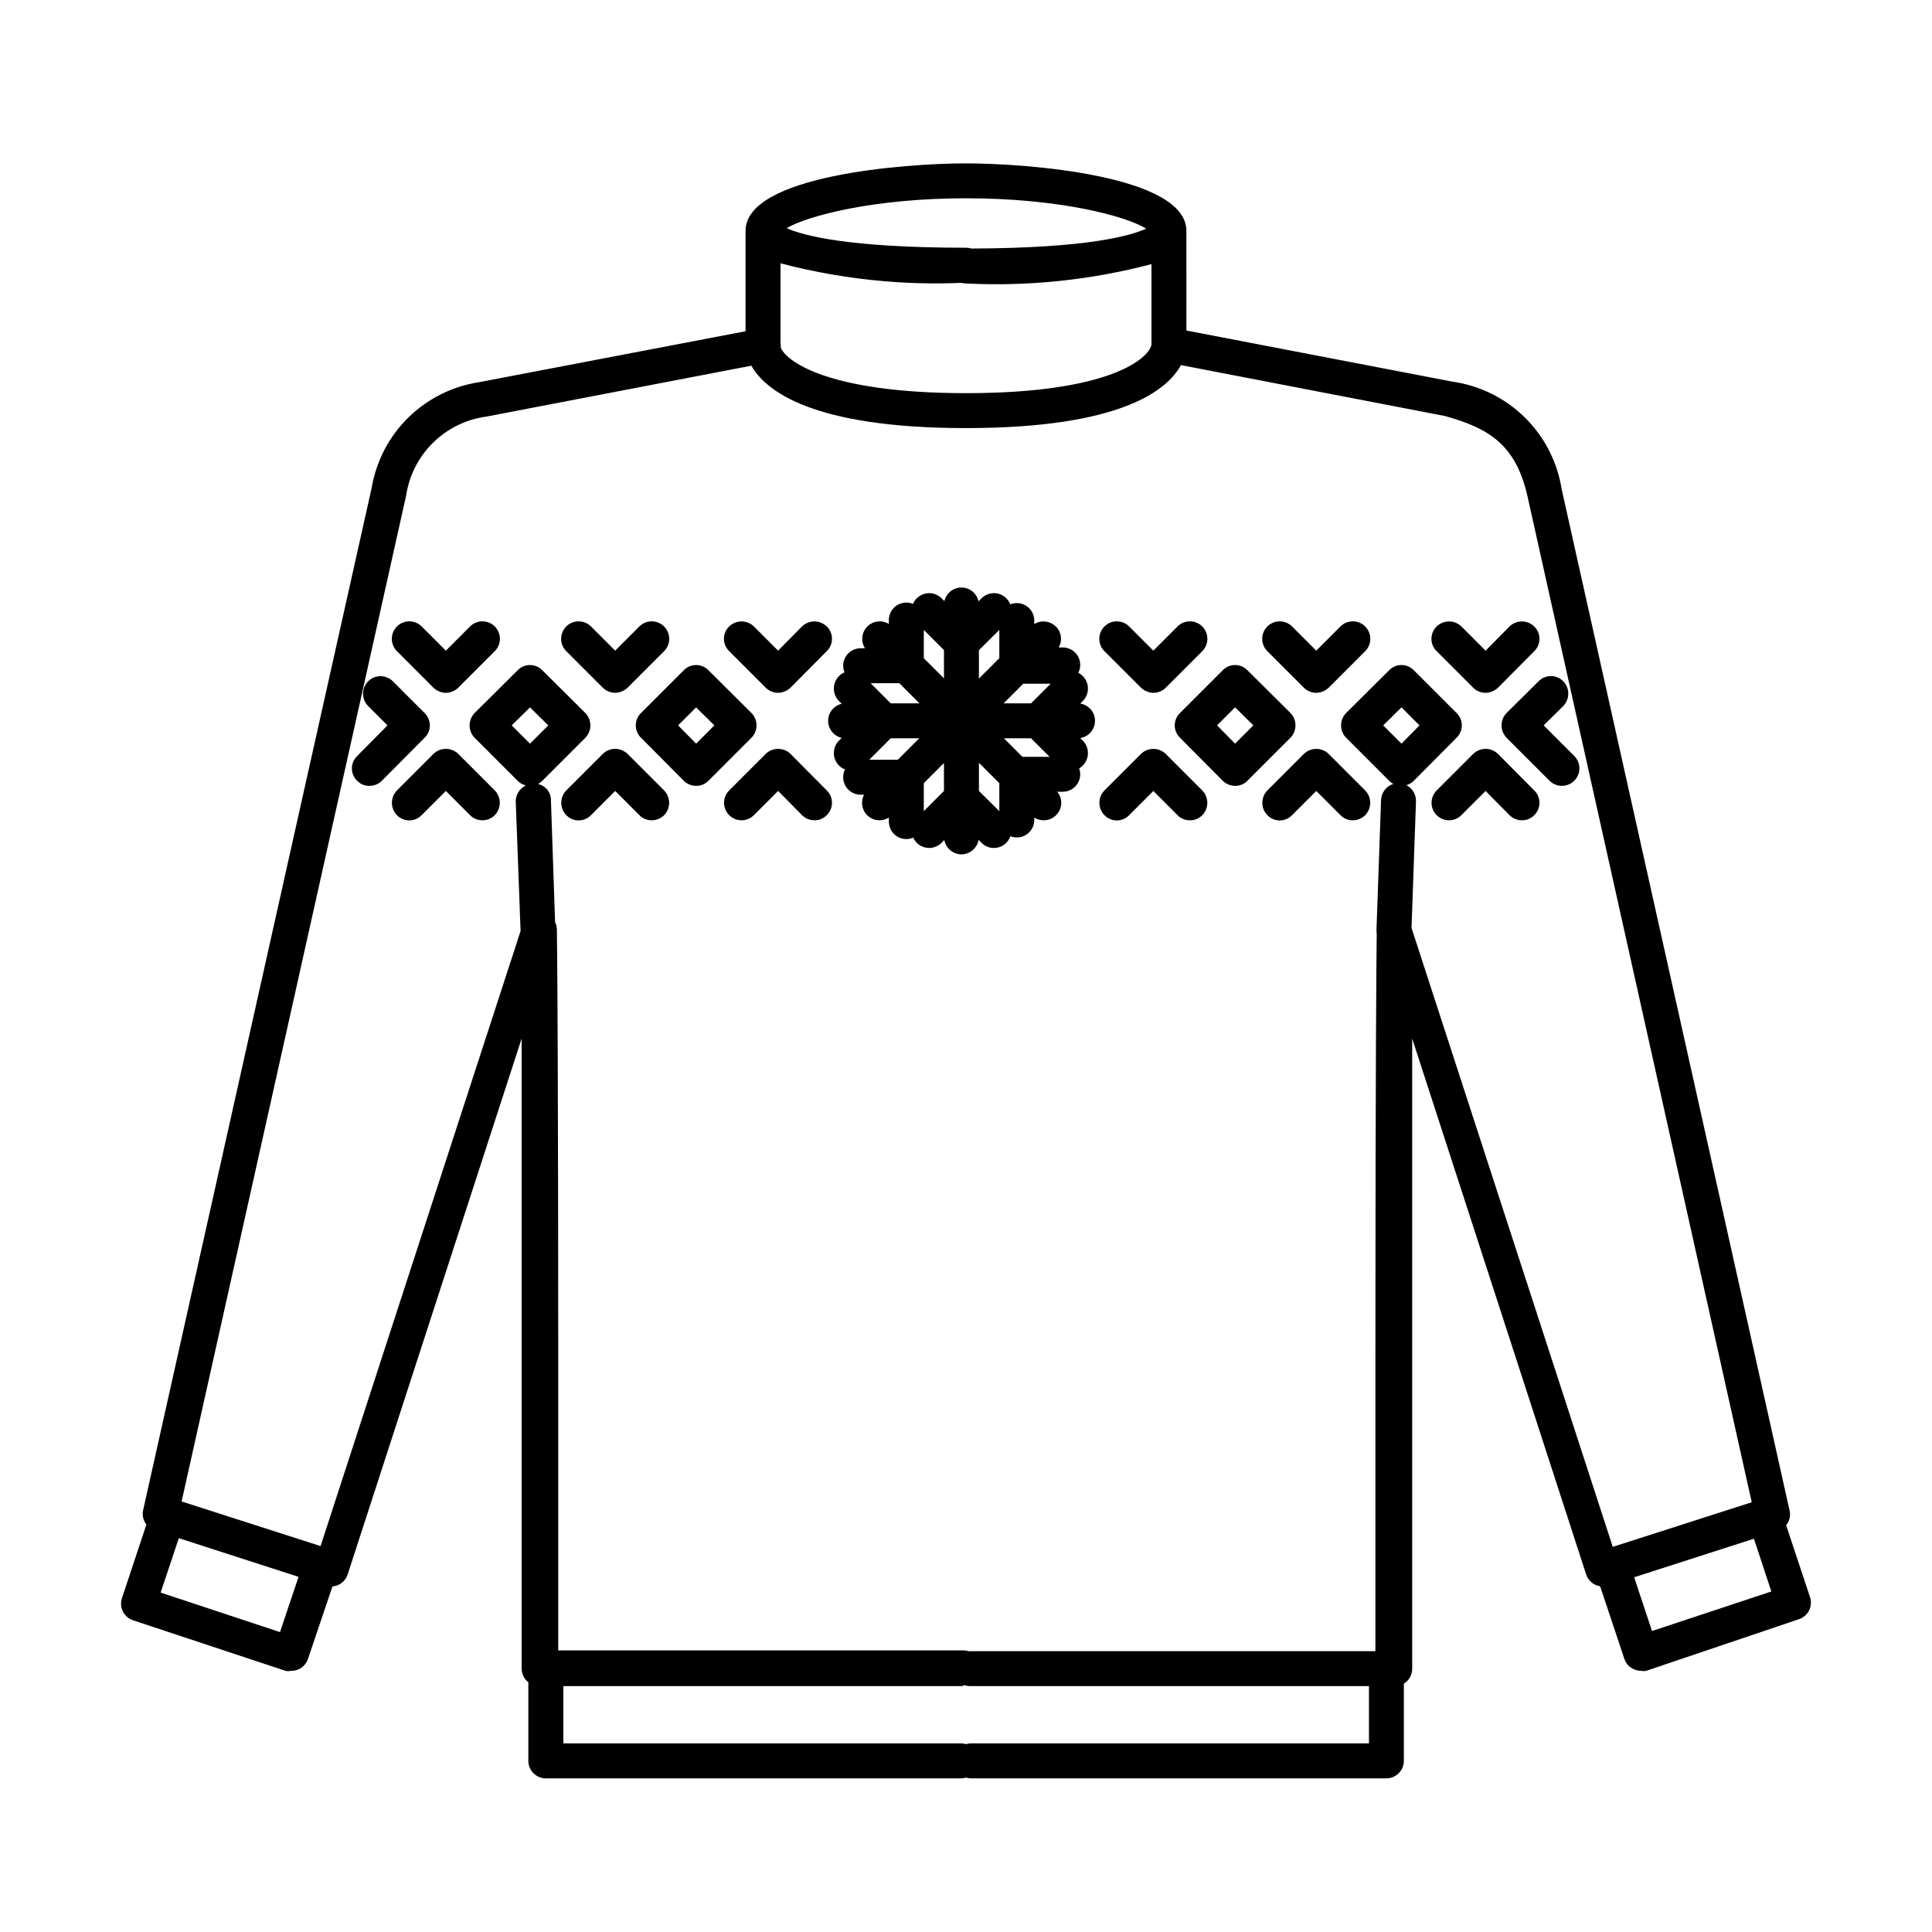 <?xml version="1.0" encoding="UTF-8"?>
<!-- Uploaded to: ICON Repo, www.svgrepo.com, Generator: ICON Repo Mixer Tools -->
<svg fill="#000000" width="800px" height="800px" version="1.1" viewBox="144 144 512 512" xmlns="http://www.w3.org/2000/svg">
 <g>
  <path d="m398.79 370.42c-1.223-0.012-2.387-0.508-3.254-1.375-0.414-0.418-0.742-0.898-0.977-1.426-0.141-0.32-0.246-0.656-0.312-0.996l-0.73 0.738c-0.867 0.867-2.047 1.355-3.273 1.355-1.23 0-2.41-0.488-3.281-1.355-0.211-0.211-0.398-0.441-0.559-0.684-0.148-0.215-0.277-0.445-0.387-0.688-0.574 0.242-1.195 0.375-1.828 0.375-1.23 0-2.406-0.488-3.277-1.355-0.254-0.258-0.477-0.535-0.668-0.852l-0.062-0.102c-0.406-0.703-0.625-1.504-0.625-2.324v-1.07c-0.227 0.145-0.465 0.27-0.715 0.375-0.566 0.234-1.172 0.348-1.777 0.34-0.375 0-0.75-0.051-1.113-0.133l-0.395-0.109-0.266-0.105c-0.562-0.238-1.074-0.578-1.504-1.004-0.855-0.875-1.332-2.051-1.332-3.273 0-0.754 0.184-1.488 0.52-2.144h-0.898c-1.227 0-2.406-0.484-3.273-1.355s-1.355-2.047-1.355-3.269c0-0.723 0.168-1.441 0.488-2.074l-0.129-0.047c-0.184-0.078-0.363-0.16-0.535-0.258-0.355-0.211-0.68-0.469-0.965-0.758-0.855-0.879-1.332-2.055-1.332-3.277 0-1.227 0.477-2.402 1.332-3.277l0.754-0.75-0.375-0.105c-0.145-0.043-0.289-0.098-0.43-0.16-0.164-0.07-0.324-0.145-0.48-0.238-0.348-0.199-0.672-0.449-0.961-0.742-0.238-0.238-0.449-0.496-0.629-0.773-0.113-0.18-0.219-0.375-0.305-0.57l-0.07-0.152c-0.23-0.555-0.352-1.16-0.352-1.773 0-1.23 0.484-2.406 1.355-3.277 0.555-0.555 1.238-0.961 1.98-1.176l0.266-0.07-0.754-0.75c-0.855-0.879-1.332-2.051-1.332-3.277 0-1.223 0.477-2.398 1.332-3.277 0.426-0.438 0.934-0.793 1.496-1.027-0.227-0.551-0.355-1.141-0.355-1.754 0-1.227 0.488-2.402 1.355-3.269 0.867-0.871 2.047-1.355 3.273-1.355h1.152c-0.145-0.23-0.27-0.477-0.375-0.727-0.234-0.562-0.355-1.16-0.355-1.773 0-0.312 0.035-0.625 0.098-0.938 0.059-0.285 0.145-0.566 0.258-0.836 0.125-0.305 0.285-0.598 0.473-0.871 0.156-0.223 0.336-0.438 0.531-0.633 0.43-0.43 0.941-0.77 1.504-1l0.176-0.07c0.176-0.07 0.355-0.117 0.535-0.16 0.199-0.047 0.395-0.082 0.594-0.105l0.469-0.02c0.609 0 1.211 0.117 1.773 0.355 0.223 0.09 0.441 0.203 0.648 0.328v-1.031c0-1.23 0.488-2.406 1.355-3.277 0.871-0.867 2.047-1.355 3.277-1.355 0.613 0 1.219 0.125 1.773 0.355 0.129-0.309 0.285-0.598 0.473-0.871 0.16-0.223 0.332-0.43 0.527-0.625l0.195-0.18c0.129-0.121 0.266-0.223 0.406-0.328 0.777-0.551 1.711-0.848 2.68-0.848 1.227 0 2.406 0.484 3.273 1.355l0.758 0.758 0.082-0.305 0.152-0.434c0.121-0.297 0.277-0.582 0.461-0.855 0.16-0.234 0.34-0.457 0.547-0.66 0.867-0.871 2.047-1.355 3.273-1.355 1.227 0 2.406 0.484 3.273 1.355 0.637 0.633 1.066 1.441 1.254 2.301l0.816-0.805c0.188-0.188 0.387-0.355 0.602-0.508 0.398-0.277 0.836-0.496 1.301-0.641 0.438-0.141 0.902-0.207 1.375-0.207 1.227 0 2.406 0.484 3.273 1.355 0.465 0.465 0.82 1.016 1.051 1.613 0.547-0.215 1.129-0.332 1.727-0.332 1.23 0 2.41 0.484 3.277 1.355 0.395 0.395 0.711 0.855 0.941 1.355 0.27 0.598 0.414 1.254 0.414 1.922v0.91l0.355-0.195c0.34-0.168 0.695-0.293 1.066-0.375l0.246-0.051 0.406-0.039 0.348-0.016c1.223 0 2.398 0.48 3.277 1.328 0.438 0.426 0.789 0.934 1.027 1.496 0.238 0.566 0.363 1.168 0.363 1.781s-0.125 1.219-0.363 1.781c-0.074 0.176-0.156 0.34-0.25 0.5h1.074c1.23 0 2.406 0.488 3.273 1.359 0.867 0.859 1.355 2.043 1.355 3.269 0 0.734-0.176 1.453-0.5 2.098 0.246 0.129 0.484 0.273 0.703 0.441 0.184 0.137 0.352 0.293 0.512 0.457 0.852 0.879 1.332 2.055 1.332 3.277 0 1.227-0.48 2.398-1.332 3.277l-0.699 0.695c0.961 0.152 1.855 0.605 2.547 1.301 0.871 0.871 1.359 2.047 1.359 3.277 0 0.766-0.191 1.516-0.551 2.176-0.117 0.223-0.258 0.438-0.414 0.641l-0.211 0.258-0.184 0.195c-0.695 0.695-1.586 1.148-2.547 1.301l0.699 0.695c0.375 0.391 0.68 0.836 0.902 1.316l0.152 0.383c0.062 0.172 0.117 0.348 0.156 0.535l0.074 0.41c0.031 0.207 0.047 0.418 0.047 0.633 0 1.223-0.48 2.398-1.332 3.277-0.145 0.145-0.301 0.285-0.461 0.414-0.168 0.133-0.348 0.254-0.531 0.355 0.184 0.504 0.277 1.039 0.277 1.582 0 1.223-0.488 2.398-1.355 3.269-0.867 0.867-2.043 1.355-3.273 1.355h-1.457c0.293 0.348 0.527 0.73 0.703 1.148 0.238 0.562 0.363 1.168 0.363 1.781l-0.02 0.395-0.047 0.371c-0.035 0.199-0.086 0.402-0.152 0.602l-0.145 0.406c-0.125 0.297-0.281 0.578-0.465 0.84-0.098 0.141-0.203 0.273-0.316 0.406l-0.246 0.254c-0.422 0.441-0.934 0.789-1.496 1.02-0.562 0.234-1.172 0.348-1.781 0.332-0.609 0-1.211-0.117-1.773-0.348l-0.355-0.168-0.363-0.207v0.723c-0.004 0.34-0.047 0.676-0.125 0.996l-0.117 0.402-0.09 0.25-0.133 0.301c-0.137 0.285-0.305 0.555-0.5 0.812l-0.203 0.242-0.211 0.223c-0.176 0.168-0.359 0.32-0.555 0.461-0.129 0.098-0.266 0.188-0.406 0.266-0.25 0.145-0.512 0.262-0.781 0.352-0.23 0.086-0.469 0.148-0.715 0.191-0.258 0.039-0.527 0.059-0.797 0.059-0.586 0-1.164-0.117-1.699-0.324-0.223 0.645-0.59 1.25-1.078 1.754-0.43 0.43-0.941 0.77-1.5 1-0.566 0.238-1.168 0.355-1.773 0.355l-0.43-0.008-0.469-0.062c-0.301-0.055-0.598-0.145-0.883-0.266-0.566-0.234-1.074-0.582-1.496-1.02l-0.789-0.789c-0.094 0.508-0.266 0.996-0.516 1.441-0.219 0.398-0.5 0.766-0.832 1.086l-0.355 0.312c-0.332 0.266-0.699 0.48-1.09 0.641-0.172 0.074-0.352 0.137-0.535 0.195-0.395 0.109-0.809 0.164-1.227 0.172zm23.656-45.23h-7.269l-5.203 5.203h7.266zm-13.613-6.769v-7.492l-5.41 5.371v7.531zm-14.672 35.191-5.344 5.344v-7.406l5.344-5.344zm-6.555-13.961-5.695 5.699h-7.555l5.699-5.699zm22.438 0h7.195l4.914 4.91h-7.199zm-35.332-14.602 5.344 5.344h7.621l-5.34-5.344zm34.121 33.922v-7.422l-5.41-5.414v7.465zm-14.672-35.203-5.344-5.34v-7.488l5.344 5.344z" fill-rule="evenodd"/>
  <path d="m349.14 327.48c-0.219-0.047-0.43-0.117-0.641-0.199-0.582-0.23-1.117-0.578-1.57-1.023l-9.688-9.691c-0.176-0.168-0.332-0.348-0.477-0.535-0.223-0.301-0.41-0.621-0.555-0.961-0.141-0.332-0.238-0.68-0.301-1.043l-0.047-0.383-0.012-0.355 0.008-0.293 0.043-0.375c0.055-0.383 0.16-0.758 0.309-1.113 0.238-0.562 0.59-1.07 1.031-1.496 0.875-0.848 2.051-1.328 3.273-1.328 0.629 0 1.242 0.125 1.812 0.363 0.348 0.145 0.684 0.332 0.992 0.562l0.277 0.23 0.195 0.172 6.414 6.414 6.34-6.414c0.875-0.848 2.051-1.328 3.277-1.328 1.223 0 2.398 0.48 3.273 1.328 0.441 0.426 0.793 0.934 1.027 1.496l0.16 0.426c0.07 0.238 0.125 0.473 0.16 0.711l0.031 0.352 0.012 0.293c0 0.273-0.023 0.535-0.07 0.801-0.062 0.34-0.16 0.668-0.293 0.98-0.234 0.562-0.586 1.07-1.027 1.496l-9.613 9.691c-0.891 0.836-2.059 1.32-3.277 1.348-0.363 0-0.719-0.039-1.066-0.125z"/>
  <path d="m303.75 326.26c0.883 0.848 2.051 1.328 3.277 1.348 0.648-0.02 1.281-0.164 1.863-0.422 0.516-0.223 0.996-0.535 1.414-0.926l9.688-9.691c0.418-0.418 0.746-0.906 0.977-1.434l0.168-0.457 0.086-0.316 0.082-0.422c0.031-0.215 0.043-0.434 0.043-0.648 0-1.23-0.484-2.406-1.355-3.277-0.871-0.867-2.047-1.355-3.277-1.355s-2.406 0.488-3.277 1.355l-6.41 6.414-6.41-6.414c-0.871-0.867-2.051-1.355-3.277-1.355-1.23 0-2.41 0.488-3.277 1.355-0.871 0.871-1.359 2.047-1.359 3.277s0.488 2.406 1.359 3.277z"/>
  <path d="m358.66 361.23c-0.207-0.051-0.41-0.121-0.613-0.203-0.559-0.23-1.07-0.57-1.5-1.004l-6.344-6.414-6.41 6.414c-0.43 0.434-0.941 0.773-1.504 1.004-0.562 0.238-1.164 0.355-1.773 0.355-0.605 0-1.211-0.117-1.773-0.355l-0.211-0.09c-0.48-0.23-0.918-0.535-1.293-0.914-0.43-0.43-0.77-0.938-1.004-1.5-0.23-0.562-0.352-1.168-0.352-1.773 0-0.203 0.012-0.406 0.039-0.602 0.051-0.402 0.156-0.797 0.312-1.172 0.234-0.566 0.574-1.074 1.004-1.504l9.691-9.691c0.414-0.402 0.898-0.723 1.426-0.945 0.223-0.098 0.453-0.176 0.688-0.238l0.246-0.055 0.414-0.062c0.164-0.02 0.332-0.027 0.5-0.027 1.227 0 2.402 0.48 3.277 1.328l9.617 9.691 0.195 0.199 0.133 0.148 0.156 0.195 0.094 0.125 0.211 0.332 0.172 0.336 0.066 0.16c0.141 0.328 0.238 0.668 0.297 1.016l0.027 0.188c0.027 0.188 0.039 0.383 0.039 0.578 0 0.199-0.012 0.402-0.039 0.605-0.055 0.402-0.164 0.797-0.324 1.176-0.234 0.562-0.586 1.07-1.027 1.492-0.422 0.441-0.93 0.789-1.496 1.023-0.176 0.07-0.352 0.133-0.531 0.184-0.266 0.066-0.535 0.117-0.809 0.137l-0.438 0.008c-0.168 0-0.332-0.008-0.492-0.027-0.227-0.023-0.449-0.062-0.672-0.117z"/>
  <path d="m314.94 361.05c0.566 0.23 1.172 0.344 1.781 0.328 0.609 0.008 1.211-0.117 1.773-0.348s1.074-0.57 1.504-1.004c0.273-0.277 0.512-0.59 0.703-0.922 0.129-0.223 0.238-0.461 0.328-0.703 0.195-0.523 0.301-1.078 0.301-1.648 0-1.227-0.477-2.402-1.332-3.277l-9.688-9.691c-0.188-0.18-0.395-0.348-0.609-0.492-0.293-0.203-0.602-0.371-0.93-0.504-0.547-0.215-1.137-0.332-1.738-0.332-1.223 0-2.398 0.48-3.277 1.328l-9.688 9.691c-0.512 0.527-0.891 1.16-1.109 1.852-0.145 0.457-0.223 0.938-0.223 1.426 0 1.223 0.477 2.398 1.332 3.273 0.426 0.441 0.934 0.789 1.496 1.031 0.562 0.238 1.168 0.363 1.781 0.363s1.215-0.125 1.777-0.363c0.566-0.242 1.074-0.59 1.5-1.031l6.41-6.414 6.41 6.414c0.426 0.441 0.934 0.789 1.496 1.023z"/>
  <path d="m328.48 352.26c-0.609 0-1.215-0.117-1.777-0.355-0.172-0.066-0.336-0.152-0.5-0.242l-0.375-0.23c-0.223-0.16-0.434-0.332-0.629-0.527l-11.324-11.395c-0.441-0.426-0.789-0.934-1.027-1.496-0.117-0.273-0.207-0.559-0.266-0.848-0.062-0.309-0.098-0.621-0.098-0.934 0-0.613 0.125-1.219 0.363-1.781 0.125-0.301 0.281-0.586 0.469-0.848 0.164-0.23 0.352-0.445 0.559-0.648l11.324-11.324c0.426-0.438 0.938-0.793 1.5-1.031l0.402-0.145c0.445-0.141 0.91-0.215 1.379-0.215 0.609 0 1.215 0.125 1.777 0.359 0.16 0.062 0.312 0.141 0.461 0.223l0.305 0.188c0.266 0.184 0.508 0.391 0.73 0.621l11.398 11.324c0.855 0.879 1.332 2.055 1.332 3.277 0 1.223-0.477 2.398-1.332 3.277l-11.398 11.395c-0.422 0.445-0.93 0.785-1.496 1.023-0.562 0.23-1.172 0.348-1.777 0.332zm-4.777-16.027 4.777 4.844 4.84-4.844-4.84-4.773z" fill-rule="evenodd"/>
  <path d="m258.88 326.26c0.879 0.848 2.051 1.328 3.277 1.348 0.566-0.004 1.125-0.117 1.645-0.32 0.602-0.227 1.156-0.574 1.629-1.027l9.691-9.691c0.254-0.258 0.477-0.535 0.664-0.836l0.195-0.34c0.074-0.145 0.141-0.301 0.199-0.453 0.195-0.52 0.297-1.078 0.297-1.648 0-1.23-0.488-2.406-1.355-3.277-0.367-0.367-0.793-0.668-1.25-0.891-0.629-0.305-1.32-0.465-2.027-0.465-0.555 0-1.098 0.098-1.605 0.285-0.621 0.23-1.195 0.594-1.672 1.07l-6.41 6.414-6.414-6.414-0.281-0.258-0.141-0.117-0.352-0.25c-0.23-0.145-0.473-0.27-0.73-0.375-0.562-0.238-1.164-0.355-1.77-0.355-0.195 0-0.391 0.016-0.586 0.035l-0.445 0.082-0.195 0.051-0.137 0.043-0.059 0.02-0.148 0.047-0.203 0.078c-0.227 0.09-0.441 0.195-0.645 0.32-0.312 0.195-0.602 0.422-0.859 0.68-0.434 0.434-0.773 0.941-1.004 1.504-0.234 0.562-0.355 1.168-0.355 1.773 0 0.613 0.121 1.211 0.355 1.773 0.23 0.566 0.57 1.074 1.004 1.504z"/>
  <path d="m270.65 361.23c-0.199-0.051-0.395-0.113-0.586-0.188-0.562-0.238-1.074-0.578-1.5-1.02l-6.41-6.414-6.414 6.414c-0.422 0.441-0.934 0.789-1.496 1.031-0.32 0.133-0.656 0.23-1 0.293-0.258 0.047-0.52 0.07-0.777 0.07-0.246 0-0.488-0.023-0.73-0.062l-0.477-0.105c-0.195-0.055-0.387-0.117-0.574-0.195-0.562-0.242-1.074-0.59-1.496-1.031-0.855-0.875-1.332-2.051-1.332-3.273 0-1.227 0.477-2.402 1.332-3.277l9.688-9.691c0.879-0.848 2.055-1.328 3.277-1.328s2.398 0.48 3.277 1.328l9.688 9.691c0.852 0.875 1.328 2.051 1.328 3.277 0 1.223-0.477 2.398-1.328 3.273-0.426 0.441-0.938 0.781-1.5 1.02-0.562 0.227-1.168 0.348-1.777 0.332-0.195 0-0.395-0.008-0.59-0.027l-0.262-0.043z"/>
  <path d="m241.92 352.26c-0.613 0.016-1.219-0.098-1.781-0.324-0.566-0.238-1.074-0.586-1.496-1.023-0.441-0.426-0.789-0.934-1.027-1.496-0.09-0.203-0.16-0.41-0.215-0.625-0.098-0.383-0.148-0.766-0.148-1.156 0-0.613 0.125-1.219 0.363-1.781l0.191-0.402c0.223-0.406 0.5-0.773 0.836-1.094l8.047-8.125-5.129-5.129c-0.867-0.867-1.355-2.043-1.355-3.273 0-1.234 0.488-2.41 1.355-3.277 0.871-0.871 2.051-1.359 3.277-1.359 1.23 0 2.41 0.488 3.277 1.359l8.406 8.402c0.438 0.434 0.789 0.938 1.027 1.504 0.238 0.562 0.363 1.168 0.363 1.773 0 0.613-0.125 1.219-0.363 1.781-0.074 0.18-0.164 0.355-0.262 0.52l-0.191 0.301-0.223 0.301-0.176 0.191-0.176 0.184-11.328 11.402c-0.43 0.43-0.938 0.77-1.5 1-0.566 0.23-1.168 0.355-1.773 0.348z"/>
  <path d="m448.88 327.53c0.25 0.047 0.504 0.078 0.766 0.082 1.227-0.004 2.402-0.484 3.277-1.348l9.688-9.691c0.871-0.871 1.355-2.047 1.355-3.277s-0.484-2.406-1.355-3.277c-0.871-0.867-2.047-1.355-3.277-1.355-1.23 0-2.406 0.488-3.277 1.355l-6.41 6.414-6.41-6.414c-0.871-0.867-2.051-1.355-3.277-1.355-1.23 0-2.41 0.488-3.277 1.355-0.871 0.871-1.359 2.047-1.359 3.277 0 0.648 0.137 1.281 0.391 1.859 0.227 0.527 0.555 1.008 0.969 1.418l9.688 9.691c0.559 0.52 1.223 0.902 1.945 1.125 0.184 0.059 0.375 0.105 0.566 0.141z"/>
  <path d="m492.82 327.61c-1.223-0.02-2.394-0.5-3.273-1.348l-9.691-9.691c-0.258-0.258-0.484-0.551-0.676-0.863-0.129-0.199-0.234-0.418-0.328-0.641-0.23-0.562-0.352-1.16-0.352-1.773 0-0.605 0.121-1.211 0.352-1.773 0.098-0.23 0.211-0.453 0.344-0.66 0.188-0.309 0.41-0.586 0.66-0.844 0.434-0.43 0.945-0.77 1.504-1 0.562-0.238 1.168-0.355 1.773-0.355 0.332 0 0.656 0.035 0.98 0.105 0.27 0.055 0.535 0.137 0.793 0.25 0.562 0.23 1.074 0.57 1.504 1l6.41 6.414 6.414-6.414c0.867-0.867 2.047-1.355 3.277-1.355 1.227 0 2.406 0.488 3.277 1.355 0.867 0.871 1.355 2.047 1.355 3.277 0 0.203-0.016 0.402-0.039 0.605l-0.051 0.309-0.055 0.227c-0.07 0.281-0.164 0.551-0.285 0.809-0.227 0.488-0.539 0.938-0.926 1.328l-9.691 9.691c-0.164 0.152-0.34 0.297-0.52 0.426l-0.398 0.25-0.219 0.125c-0.66 0.34-1.391 0.527-2.141 0.547z"/>
  <path d="m457.56 361.05c0.562 0.227 1.168 0.348 1.777 0.332 0.613 0.016 1.215-0.105 1.777-0.332 0.562-0.238 1.074-0.578 1.5-1.02 0.855-0.875 1.332-2.051 1.332-3.273 0-1.227-0.477-2.402-1.332-3.277l-9.688-9.691c-0.879-0.848-2.055-1.328-3.277-1.328-1.223 0-2.398 0.48-3.277 1.328l-9.688 9.691c-0.855 0.875-1.332 2.051-1.332 3.277 0 1.043 0.352 2.051 0.984 2.879 0.105 0.141 0.223 0.27 0.348 0.395 0.277 0.289 0.59 0.539 0.93 0.738 0.18 0.113 0.371 0.211 0.566 0.293 0.371 0.152 0.762 0.266 1.156 0.32 0.207 0.027 0.414 0.043 0.625 0.043 0.262 0 0.523-0.023 0.781-0.07 0.199-0.035 0.398-0.082 0.59-0.145l0.406-0.148c0.238-0.105 0.469-0.223 0.688-0.359 0.293-0.195 0.566-0.418 0.812-0.672l6.41-6.414 6.41 6.414 0.258 0.254 0.094 0.082 0.344 0.25c0.145 0.098 0.297 0.188 0.453 0.266z"/>
  <path d="m502.51 361.38c-0.613 0.016-1.215-0.098-1.781-0.328-0.355-0.145-0.688-0.34-0.992-0.574-0.18-0.141-0.348-0.289-0.504-0.449l-6.41-6.414-6.414 6.414-0.328 0.309c-0.348 0.297-0.742 0.543-1.168 0.723-0.562 0.238-1.168 0.363-1.781 0.363-0.609 0-1.215-0.125-1.777-0.363-0.562-0.242-1.074-0.59-1.496-1.031-0.855-0.875-1.332-2.051-1.332-3.273 0-1.227 0.477-2.402 1.332-3.277l9.688-9.691c0.875-0.848 2.051-1.328 3.277-1.328 1.223 0 2.398 0.48 3.277 1.328l9.688 9.691c0.852 0.875 1.328 2.051 1.328 3.277 0 1.223-0.477 2.398-1.328 3.273-0.43 0.434-0.941 0.773-1.504 1.004s-1.164 0.355-1.773 0.348z"/>
  <path d="m470.38 352.16c0.305 0.062 0.617 0.098 0.93 0.098 0.609 0.016 1.215-0.102 1.781-0.332 0.566-0.238 1.07-0.578 1.496-1.023l11.398-11.395c0.852-0.879 1.328-2.055 1.328-3.277 0-0.863-0.234-1.699-0.672-2.43-0.184-0.305-0.402-0.59-0.656-0.848l-11.398-11.324-0.238-0.23c-0.105-0.098-0.219-0.18-0.328-0.266-0.289-0.215-0.602-0.395-0.93-0.535-0.566-0.234-1.168-0.359-1.781-0.359-0.609 0-1.215 0.125-1.781 0.359-0.559 0.238-1.07 0.594-1.496 1.031l-11.324 11.324c-0.441 0.426-0.789 0.934-1.027 1.496-0.242 0.562-0.363 1.168-0.363 1.781s0.121 1.219 0.363 1.781c0.238 0.562 0.586 1.07 1.027 1.496l11.324 11.395c0.43 0.43 0.941 0.773 1.504 1 0.273 0.121 0.559 0.203 0.844 0.258zm0.93-11.086-4.773-4.844 4.773-4.773 4.844 4.773z" fill-rule="evenodd"/>
  <path d="m537.7 327.61c-1.23 0-2.406-0.484-3.277-1.348l-9.691-9.691c-0.438-0.426-0.789-0.934-1.027-1.496s-0.359-1.168-0.359-1.781 0.121-1.215 0.359-1.781c0.238-0.562 0.59-1.07 1.027-1.496 0.879-0.848 2.055-1.328 3.277-1.328 1.227 0 2.402 0.48 3.277 1.328l6.414 6.414 6.336-6.414c0.879-0.848 2.055-1.328 3.277-1.328 1.227 0 2.402 0.48 3.277 1.328 0.223 0.219 0.426 0.453 0.598 0.711 0.172 0.242 0.312 0.508 0.43 0.785 0.238 0.566 0.363 1.168 0.363 1.781 0 0.41-0.055 0.82-0.168 1.219-0.051 0.195-0.117 0.383-0.195 0.562-0.094 0.23-0.211 0.445-0.34 0.656-0.195 0.305-0.426 0.59-0.688 0.84l-9.617 9.691c-0.891 0.836-2.055 1.32-3.273 1.348z"/>
  <path d="m545.54 361.03c0.562 0.23 1.164 0.355 1.773 0.348 0.27 0.008 0.543-0.012 0.809-0.055 0.332-0.055 0.656-0.148 0.969-0.273 0.18-0.07 0.352-0.16 0.516-0.258l0.305-0.191c0.242-0.168 0.473-0.355 0.68-0.574 0.23-0.219 0.438-0.473 0.617-0.742 0.16-0.238 0.297-0.488 0.41-0.75 0.238-0.566 0.359-1.172 0.359-1.781 0-0.613-0.121-1.219-0.359-1.781-0.238-0.562-0.59-1.07-1.027-1.496l-9.621-9.691c-0.875-0.848-2.051-1.328-3.273-1.328-1.227 0-2.398 0.48-3.277 1.328l-9.691 9.691c-0.195 0.195-0.371 0.402-0.527 0.633-0.105 0.152-0.203 0.312-0.289 0.473-0.348 0.66-0.539 1.406-0.539 2.172 0 1.23 0.488 2.406 1.355 3.273 0.871 0.871 2.051 1.359 3.281 1.359 1.227 0 2.406-0.488 3.273-1.359l6.414-6.414 6.34 6.414c0.43 0.434 0.941 0.773 1.504 1.004z"/>
  <path d="m556.77 352.12c0.379 0.09 0.766 0.137 1.152 0.137 0.922 0 1.816-0.27 2.578-0.777 0.762-0.508 1.355-1.234 1.707-2.082 0.352-0.84 0.445-1.773 0.266-2.676-0.062-0.309-0.152-0.605-0.277-0.898-0.23-0.551-0.566-1.043-0.992-1.477l-8.121-8.117 5.199-5.129c0.852-0.875 1.328-2.051 1.328-3.273 0-1.227-0.477-2.402-1.328-3.277-0.426-0.438-0.934-0.793-1.5-1.031-0.559-0.234-1.164-0.359-1.777-0.359-0.609 0-1.215 0.125-1.777 0.359-0.566 0.238-1.074 0.594-1.5 1.031l-8.477 8.402c-0.855 0.879-1.328 2.055-1.328 3.277 0 1.223 0.473 2.398 1.328 3.277l11.398 11.402c0.43 0.422 0.941 0.766 1.504 1 0.203 0.086 0.41 0.152 0.617 0.211z"/>
  <path d="m458.41 231.59 70.453 13.539c7.246 1.023 13.973 4.34 19.191 9.469 2.539 2.488 4.656 5.348 6.293 8.457 0.539 1.031 1.027 2.09 1.465 3.168 0.348 0.863 0.656 1.746 0.934 2.637 0.48 1.551 0.852 3.144 1.109 4.766l60.41 270.7c0.117 0.523 0.141 1.059 0.074 1.578l-0.043 0.281-0.051 0.227c-0.105 0.434-0.27 0.844-0.492 1.227-0.121 0.203-0.254 0.402-0.398 0.586l6.324 19.031c0.383 1.164 0.293 2.43-0.254 3.527-0.547 1.094-1.508 1.926-2.668 2.316l-40.461 13.676c-0.473 0.098-0.953 0.098-1.426 0-0.98 0-1.938-0.305-2.731-0.883-0.238-0.172-0.457-0.367-0.652-0.578l-0.207-0.234-0.227-0.301c-0.109-0.16-0.207-0.324-0.297-0.492-0.121-0.23-0.223-0.473-0.301-0.719l-6.402-19.191c-0.492-0.078-0.969-0.23-1.414-0.461-0.109-0.055-0.215-0.109-0.32-0.18l-0.234-0.152c-0.32-0.23-0.613-0.496-0.867-0.793-0.395-0.469-0.691-1.004-0.879-1.578l-46.09-141.98v166.98c0 0.648-0.129 1.281-0.391 1.879-0.258 0.59-0.637 1.121-1.113 1.559-0.219 0.195-0.453 0.375-0.703 0.527v20.469l-0.027 0.457-0.023 0.211c-0.059 0.383-0.156 0.75-0.305 1.105-0.23 0.555-0.574 1.07-1.004 1.504-0.156 0.152-0.324 0.297-0.504 0.43l-0.266 0.188-0.344 0.195-0.387 0.188c-0.211 0.082-0.43 0.16-0.648 0.215-0.367 0.09-0.746 0.141-1.125 0.141h-110.06c-0.297 0-0.59-0.027-0.879-0.082l-0.176-0.035-0.297-0.086c-0.434 0.133-0.891 0.203-1.355 0.203h-109.99c-1.23 0-2.406-0.496-3.273-1.355-0.871-0.871-1.359-2.047-1.359-3.277v-20.824c-0.129-0.102-0.258-0.215-0.379-0.332-0.484-0.48-0.855-1.051-1.094-1.676l-0.141-0.434c-0.105-0.383-0.16-0.77-0.168-1.168v-166.98l-46.09 141.98c-0.078 0.242-0.176 0.48-0.289 0.703-0.16 0.312-0.359 0.609-0.59 0.883-0.395 0.465-0.875 0.848-1.418 1.125-0.352 0.184-0.727 0.312-1.109 0.398-0.207 0.047-0.422 0.082-0.633 0.098l-6.574 19.449c-0.348 0.879-0.961 1.637-1.75 2.156-0.789 0.523-1.719 0.785-2.668 0.766-0.188 0.035-0.375 0.059-0.566 0.062-0.285 0.016-0.574-0.004-0.855-0.062l-40.395-13.391c-0.312-0.105-0.617-0.238-0.902-0.402-0.242-0.141-0.469-0.301-0.68-0.48-0.465-0.391-0.848-0.879-1.125-1.422s-0.449-1.133-0.496-1.738c-0.047-0.613 0.023-1.223 0.211-1.801l6.492-19.535-0.172-0.238-0.176-0.277c-0.188-0.324-0.336-0.668-0.438-1.023-0.215-0.734-0.246-1.527-0.078-2.293l60.551-270.84c1.184-7.09 4.574-13.625 9.691-18.66 5.121-5.043 11.703-8.34 18.805-9.414l70.598-13.496v-26.609c0-14.672 42.172-17.879 58.414-17.879 16.242 0 58.414 3.207 58.414 17.879zm-105.93-27.133c5.668-3.332 23.309-7.914 47.52-7.914 24.777 0 42.355 4.703 47.742 8.043-3.945 1.848-15.367 5.18-46.352 5.277l-0.309-0.09c-0.352-0.082-0.715-0.125-1.082-0.125-31.539 0-43.324-3.289-47.52-5.191zm46.309 14.508c-2.664 0.109-5.332 0.16-7.992 0.137-4.238-0.027-8.473-0.227-12.688-0.598-9.195-0.793-18.316-2.371-27.262-4.723v21.016c0.031 0.176 0.051 0.348 0.066 0.523l0.012 0.402-0.02 0.348c1.105 3.258 11.73 12.121 49.094 12.121 38.254 0 48.441-9.262 49.152-12.824v-21.371c-16.023 4.223-32.602 5.957-49.152 5.129-0.414 0-0.816-0.059-1.211-0.16zm1.211 38.484c-40.941 0-53.211-10.023-56.875-16.535l-70.141 13.473c-5.363 0.703-10.352 3.133-14.211 6.922-3.856 3.793-6.371 8.738-7.16 14.094l-59.484 266.5 36.828 11.824 53-162.99-1.281-34.41c0.02-1.211 0.504-2.371 1.352-3.234 0.254-0.258 0.535-0.48 0.84-0.676l0.492-0.27c-0.234-0.055-0.465-0.133-0.688-0.223-0.562-0.23-1.07-0.578-1.496-1.016l-11.398-11.395c-0.855-0.879-1.332-2.055-1.332-3.277l0.016-0.398 0.062-0.457c0.07-0.375 0.188-0.738 0.344-1.086 0.223-0.492 0.527-0.945 0.91-1.336l11.398-11.324c0.199-0.211 0.414-0.398 0.652-0.559 0.262-0.188 0.547-0.348 0.844-0.473s0.605-0.215 0.918-0.277c0.285-0.055 0.57-0.082 0.863-0.082 0.609 0 1.215 0.125 1.777 0.359 0.566 0.238 1.074 0.594 1.5 1.031l11.395 11.324c0.855 0.879 1.332 2.055 1.332 3.277 0 0.52-0.086 1.027-0.25 1.508-0.223 0.664-0.59 1.262-1.082 1.77l-11.395 11.395c-0.34 0.348-0.73 0.641-1.16 0.863 0.168 0.035 0.332 0.074 0.496 0.133 0.586 0.199 1.125 0.52 1.578 0.953 0.453 0.422 0.805 0.938 1.043 1.516 0.234 0.57 0.344 1.188 0.32 1.809l1.094 32.188 0.117 0.25c0.223 0.531 0.344 1.109 0.359 1.691 0 0 0.129 8.914 0.23 34.637 0.039 10.215 0.074 23.078 0.098 39.078 0.016 11.117 0.027 23.742 0.027 38.055v79.285h107.28c0.496 0 0.988 0.074 1.453 0.23l0.168-0.008 0.23-0.008h107.43v-79.285c0-77.73 0.289-105.69 0.348-110.86-0.055-0.328-0.078-0.656-0.062-0.988l1.211-34.41 0.027-0.359c0.023-0.23 0.066-0.461 0.129-0.691 0.062-0.242 0.148-0.48 0.25-0.707 0.082-0.184 0.18-0.363 0.285-0.531l0.281-0.402c0.148-0.188 0.309-0.367 0.484-0.535 0.441-0.418 0.965-0.746 1.535-0.961l0.277-0.098c-0.418-0.223-0.801-0.5-1.133-0.848l-11.395-11.395c-0.855-0.879-1.332-2.055-1.332-3.277 0-1.223 0.477-2.398 1.332-3.277l11.395-11.324c0.238-0.246 0.496-0.461 0.773-0.641 0.23-0.152 0.473-0.285 0.727-0.391 0.363-0.152 0.746-0.266 1.133-0.32 0.215-0.027 0.43-0.039 0.648-0.039 0.609 0 1.215 0.125 1.777 0.359 0.562 0.238 1.07 0.594 1.5 1.031l11.324 11.324c0.441 0.426 0.789 0.934 1.027 1.496 0.133 0.312 0.227 0.633 0.289 0.969 0.047 0.27 0.074 0.539 0.074 0.812 0 0.613-0.125 1.219-0.363 1.781s-0.586 1.07-1.027 1.496l-11.324 11.395c-0.281 0.277-0.598 0.523-0.938 0.723l-0.352 0.18-0.219 0.098-0.465 0.168c0.465 0.242 0.895 0.562 1.262 0.961l0.199 0.23 0.137 0.164c0.219 0.293 0.402 0.605 0.547 0.934 0.152 0.348 0.262 0.715 0.328 1.094l0.043 0.332 0.016 0.188 0.008 0.348-1.18 33.59 53.328 164.02 36.828-11.824-59.41-266.5c-3.066-13.816-10.332-18.164-21.941-21.371l-69.906-13.484c-3.543 6.508-15.652 16.691-56.969 16.691zm177.07 304.54 4.731 14.246 31.629-10.477-4.625-13.98zm-176 28.848h105.72v15.176h-105.43c-0.461 0-0.918 0.07-1.352 0.199-0.434-0.129-0.891-0.199-1.355-0.199h-105.36v-15.176h105.93v-0.207l0.418-0.02c0.457 0.152 0.941 0.227 1.434 0.227zm-177.95-28.957-31.727-10.25-4.82 14.422 31.629 10.469zm61.332-220.8-4.848-4.844 4.848-4.773 4.844 4.773zm226.11-4.844 4.848 4.844 4.769-4.844-4.769-4.773z" fill-rule="evenodd"/>
 </g>
</svg>
